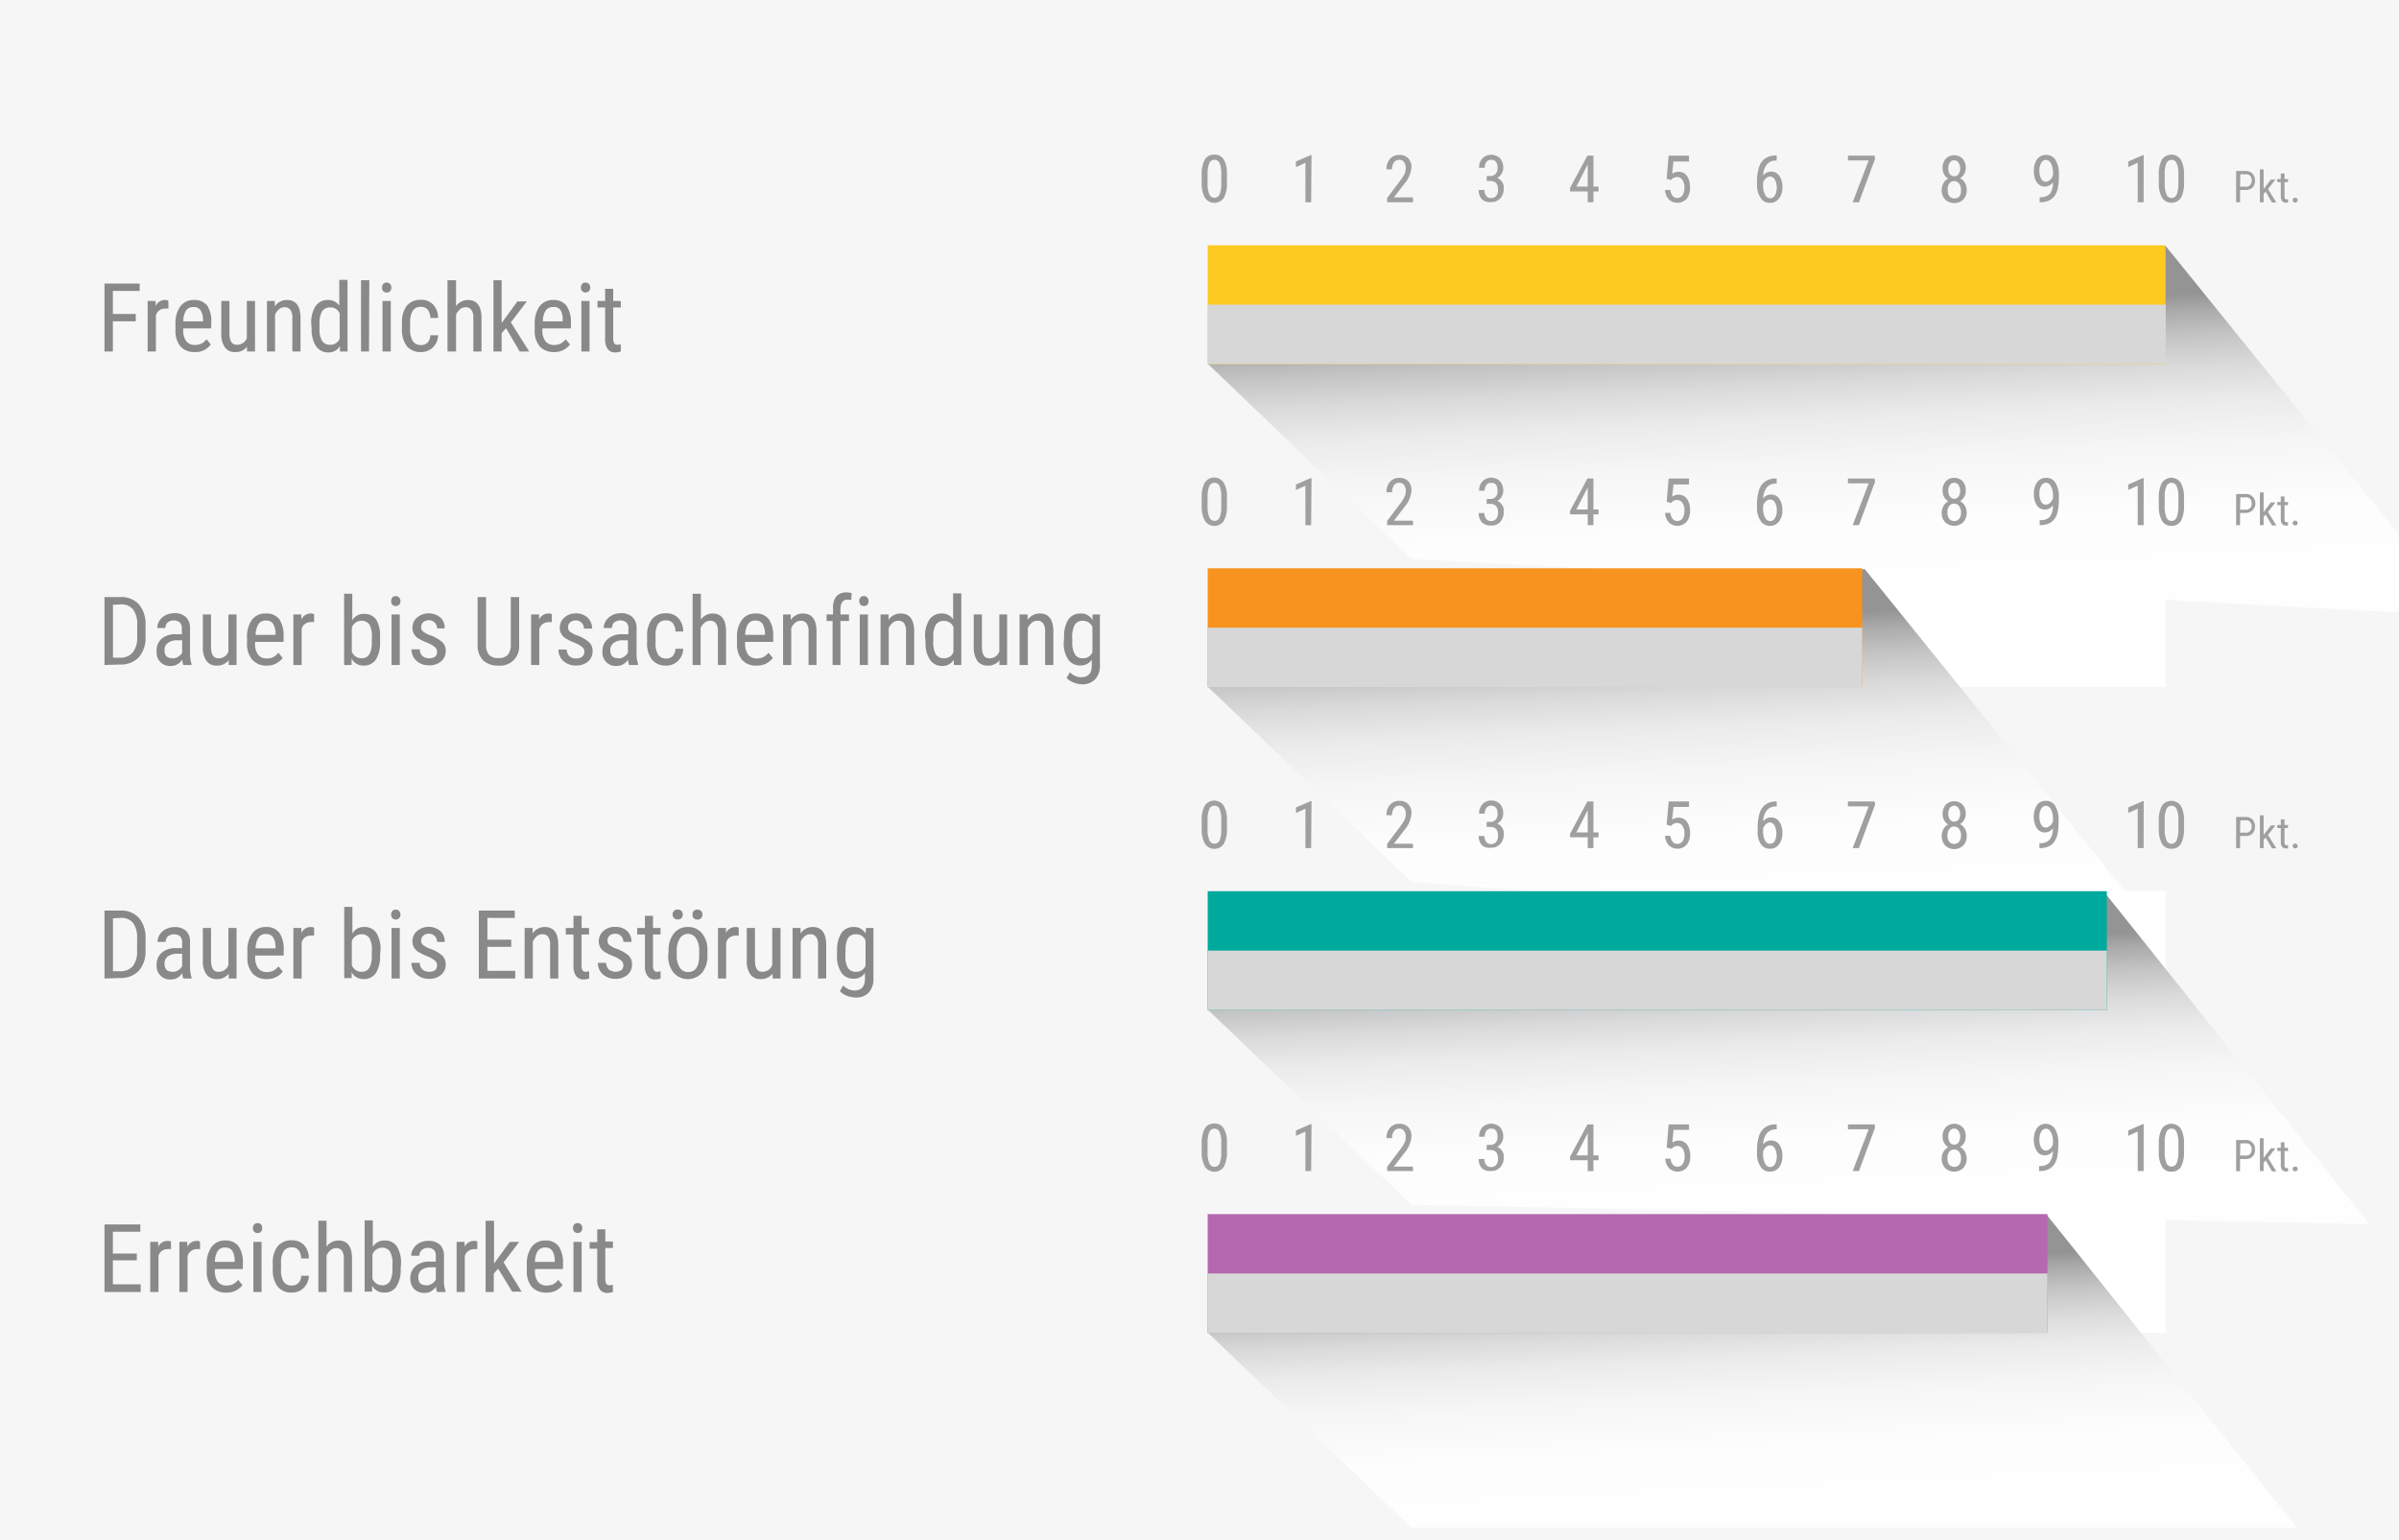 <svg xmlns="http://www.w3.org/2000/svg" xmlns:xlink="http://www.w3.org/1999/xlink" viewBox="0 0 252.5 162.15"><defs><linearGradient id="99529137-fdfd-488d-beac-0ae9430ac488" x1="-412.52" y1="618.71" x2="-365.97" y2="638.61" gradientTransform="matrix(0.28, 0.72, 0.72, 0.28, -157.35, 157.35)" gradientUnits="userSpaceOnUse"><stop offset="0" stop-color="#949494"/><stop offset="0.04" stop-color="#a9a9a9"/><stop offset="0.11" stop-color="#c4c4c4"/><stop offset="0.19" stop-color="#dadada"/><stop offset="0.28" stop-color="#ebebeb"/><stop offset="0.4" stop-color="#f6f6f6"/><stop offset="0.56" stop-color="#fdfdfd"/><stop offset="1" stop-color="#fff"/></linearGradient><linearGradient id="e96b438f-2b6c-481b-8b11-e90676d20690" x1="-349.02" y1="571.89" x2="-302.47" y2="591.79" xlink:href="#99529137-fdfd-488d-beac-0ae9430ac488"/><linearGradient id="333e36cd-de23-43f4-88dd-e07d3c81aa95" x1="-300.83" y1="571.09" x2="-259.06" y2="588.95" xlink:href="#99529137-fdfd-488d-beac-0ae9430ac488"/><linearGradient id="1afb9535-b25f-4fb3-bf7b-14f717473556" x1="-244.17" y1="545.22" x2="-204.96" y2="561.99" xlink:href="#99529137-fdfd-488d-beac-0ae9430ac488"/></defs><title>support-feedback-5</title><g style="isolation:isolate"><g id="beb59387-8624-4c57-a23e-332da0e458c2" data-name="Ebene 1"><rect width="252.5" height="162.15" style="fill:#f6f6f6"/><path d="M14.29,33.82H11.88V37H11V29.85h3.7v.77H11.88v2.43h2.41Z" style="fill:#888988"/><path d="M17.73,32.49a1.61,1.61,0,0,0-.39,0,.94.94,0,0,0-.93.73V37h-.87V31.68h.84l0,.53a1.08,1.08,0,0,1,1-.63.69.69,0,0,1,.34.07Z" style="fill:#888988"/><path d="M20.48,37.06A1.94,1.94,0,0,1,19,36.47a2.52,2.52,0,0,1-.53-1.73V34.1a3,3,0,0,1,.51-1.85,1.7,1.7,0,0,1,1.44-.67,1.67,1.67,0,0,1,1.39.59A3,3,0,0,1,22.23,34v.57H19.29v.12a1.93,1.93,0,0,0,.31,1.23,1.14,1.14,0,0,0,.93.39,1.6,1.6,0,0,0,.67-.14,1.75,1.75,0,0,0,.54-.46l.45.55A2,2,0,0,1,20.48,37.06Zm-.1-4.74a.91.91,0,0,0-.8.37,2.17,2.17,0,0,0-.29,1.14h2.08v-.11a2,2,0,0,0-.27-1.08A.85.85,0,0,0,20.38,32.32Z" style="fill:#888988"/><path d="M26,36.5a1.48,1.48,0,0,1-1.25.56,1.25,1.25,0,0,1-1.08-.5,2.42,2.42,0,0,1-.38-1.44V31.68h.86v3.37c0,.83.25,1.24.75,1.24a1.08,1.08,0,0,0,1.08-.7V31.68h.86V37H26Z" style="fill:#888988"/><path d="M28.92,31.68l0,.57a1.55,1.55,0,0,1,1.29-.67c.93,0,1.41.62,1.42,1.87V37h-.86V33.49a1.4,1.4,0,0,0-.21-.88.73.73,0,0,0-.62-.27.89.89,0,0,0-.58.22,1.48,1.48,0,0,0-.41.56V37H28.1V31.68Z" style="fill:#888988"/><path d="M32.76,34.08a3.11,3.11,0,0,1,.46-1.86,1.5,1.5,0,0,1,1.31-.64,1.35,1.35,0,0,1,1.18.61V29.46h.87V37h-.8l0-.57a1.35,1.35,0,0,1-1.22.67,1.52,1.52,0,0,1-1.28-.64,3.11,3.11,0,0,1-.48-1.8Zm.87.49a2.46,2.46,0,0,0,.26,1.3.94.94,0,0,0,.86.42,1,1,0,0,0,1-.65V33a1,1,0,0,0-1-.64,1,1,0,0,0-.86.42A2.53,2.53,0,0,0,33.63,34Z" style="fill:#888988"/><path d="M38.84,37H38v-7.5h.87Z" style="fill:#888988"/><path d="M41.19,30.27a.57.57,0,0,1-.12.37.44.44,0,0,1-.37.15.47.47,0,0,1-.37-.15.57.57,0,0,1-.12-.37.59.59,0,0,1,.12-.37.47.47,0,0,1,.37-.15.43.43,0,0,1,.37.16A.56.56,0,0,1,41.19,30.27ZM41.13,37h-.87V31.68h.87Z" style="fill:#888988"/><path d="M44.32,36.32a.92.92,0,0,0,.69-.27,1.14,1.14,0,0,0,.28-.76h.82a1.83,1.83,0,0,1-.54,1.27,1.74,1.74,0,0,1-1.25.5,1.87,1.87,0,0,1-1.5-.62,2.84,2.84,0,0,1-.51-1.84V34a2.82,2.82,0,0,1,.51-1.82,1.83,1.83,0,0,1,1.49-.62,1.69,1.69,0,0,1,1.29.51,2.07,2.07,0,0,1,.51,1.4h-.82a1.44,1.44,0,0,0-.28-.88.89.89,0,0,0-.7-.29,1,1,0,0,0-.85.38,2.17,2.17,0,0,0-.29,1.24v.68a2.25,2.25,0,0,0,.28,1.31A1,1,0,0,0,44.32,36.32Z" style="fill:#888988"/><path d="M48,32.22a1.52,1.52,0,0,1,1.26-.64c.93,0,1.4.62,1.42,1.87V37h-.86V33.49a1.4,1.4,0,0,0-.21-.88.74.74,0,0,0-.62-.27.89.89,0,0,0-.58.22,1.48,1.48,0,0,0-.41.56V37H47.1v-7.5H48Z" style="fill:#888988"/><path d="M53.26,34.54l-.46.53V37h-.86v-7.5h.86V34l1.65-2.27h1l-1.68,2.2L55.7,37h-1Z" style="fill:#888988"/><path d="M58.33,37.06a2,2,0,0,1-1.52-.59,2.52,2.52,0,0,1-.53-1.73V34.1a3,3,0,0,1,.51-1.85,1.72,1.72,0,0,1,1.44-.67,1.67,1.67,0,0,1,1.39.59A3.1,3.1,0,0,1,60.09,34v.57h-3v.12a1.87,1.87,0,0,0,.32,1.23,1.12,1.12,0,0,0,.92.39,1.6,1.6,0,0,0,.67-.14,1.75,1.75,0,0,0,.54-.46l.45.55A2,2,0,0,1,58.33,37.06Zm-.1-4.74a.91.91,0,0,0-.8.37,2.17,2.17,0,0,0-.29,1.14h2.08v-.11A2,2,0,0,0,59,32.64.85.85,0,0,0,58.23,32.32Z" style="fill:#888988"/><path d="M62.12,30.27a.57.57,0,0,1-.12.37.53.53,0,0,1-.74,0,.57.57,0,0,1-.12-.37.59.59,0,0,1,.12-.37.45.45,0,0,1,.37-.15.44.44,0,0,1,.37.16A.56.56,0,0,1,62.12,30.27ZM62.05,37h-.86V31.68h.86Z" style="fill:#888988"/><path d="M64.54,30.4v1.28h.8v.69h-.8v3.28a.9.9,0,0,0,.11.48.36.36,0,0,0,.35.16,1,1,0,0,0,.34-.06V37a2,2,0,0,1-.6.1.92.92,0,0,1-.78-.37,1.71,1.71,0,0,1-.27-1V32.37h-.8v-.69h.8V30.4Z" style="fill:#888988"/><path d="M11,70V62.85h1.69a2.46,2.46,0,0,1,1.94.78,3.2,3.2,0,0,1,.69,2.19V67a3.15,3.15,0,0,1-.7,2.18,2.62,2.62,0,0,1-2,.77Zm.89-6.34v5.57h.72A1.67,1.67,0,0,0,14,68.65a2.5,2.5,0,0,0,.44-1.6V65.79A2.57,2.57,0,0,0,14,64.14a1.59,1.59,0,0,0-1.31-.52Z" style="fill:#888988"/><path d="M19.29,70a2.37,2.37,0,0,1-.11-.58,1.36,1.36,0,0,1-1.17.68,1.4,1.4,0,0,1-1.52-1.54A1.6,1.6,0,0,1,17,67.24a2.21,2.21,0,0,1,1.5-.48h.64v-.57a.9.9,0,0,0-.21-.67,1.06,1.06,0,0,0-1.28,0,.79.79,0,0,0-.24.59h-.86a1.44,1.44,0,0,1,.23-.77,1.66,1.66,0,0,1,.65-.58,1.93,1.93,0,0,1,.9-.21,1.7,1.7,0,0,1,1.23.4A1.57,1.57,0,0,1,20,66.16v2.66a3.33,3.33,0,0,0,.16,1.06V70Zm-1.15-.69a1.14,1.14,0,0,0,.61-.18,1.08,1.08,0,0,0,.42-.43V67.4h-.49a1.57,1.57,0,0,0-1,.27.88.88,0,0,0-.36.75,1,1,0,0,0,.18.65A.81.81,0,0,0,18.14,69.27Z" style="fill:#888988"/><path d="M24.06,69.5a1.49,1.49,0,0,1-1.25.56,1.28,1.28,0,0,1-1.09-.5,2.43,2.43,0,0,1-.37-1.44V64.68h.86v3.37c0,.83.25,1.24.74,1.24a1.08,1.08,0,0,0,1.09-.7V64.68h.86V70h-.82Z" style="fill:#888988"/><path d="M28.09,70.06a1.92,1.92,0,0,1-1.51-.59A2.47,2.47,0,0,1,26,67.74V67.1a3,3,0,0,1,.51-1.85A1.72,1.72,0,0,1,28,64.58a1.67,1.67,0,0,1,1.39.59A3.1,3.1,0,0,1,29.85,67v.57h-3v.12a1.87,1.87,0,0,0,.32,1.23,1.12,1.12,0,0,0,.92.39,1.57,1.57,0,0,0,.67-.14,1.75,1.75,0,0,0,.54-.46l.45.55A2,2,0,0,1,28.09,70.06ZM28,65.32a.88.88,0,0,0-.79.37,2.08,2.08,0,0,0-.3,1.14H29v-.11a2,2,0,0,0-.27-1.08A.85.85,0,0,0,28,65.32Z" style="fill:#888988"/><path d="M33.06,65.49a1.61,1.61,0,0,0-.39,0,.93.93,0,0,0-.92.73V70h-.87V64.68h.84l0,.53a1.07,1.07,0,0,1,1-.63.71.71,0,0,1,.34.07Z" style="fill:#888988"/><path d="M40,67.57a3.27,3.27,0,0,1-.44,1.86,1.49,1.49,0,0,1-1.29.63,1.36,1.36,0,0,1-1.26-.73L37,70h-.78v-7.5h.86v2.8a1.34,1.34,0,0,1,1.22-.68,1.48,1.48,0,0,1,1.3.61A3.23,3.23,0,0,1,40,67.05Zm-.86-.49a2.5,2.5,0,0,0-.26-1.34,1,1,0,0,0-.85-.4,1.07,1.07,0,0,0-1,.73v2.51a1.06,1.06,0,0,0,1,.71.92.92,0,0,0,.84-.41,2.46,2.46,0,0,0,.26-1.27Z" style="fill:#888988"/><path d="M42.15,63.27a.52.52,0,0,1-.13.37.44.44,0,0,1-.37.15.43.43,0,0,1-.36-.15.57.57,0,0,1-.12-.37.59.59,0,0,1,.12-.37.43.43,0,0,1,.36-.15.42.42,0,0,1,.37.16A.57.57,0,0,1,42.15,63.27ZM42.08,70h-.87V64.68h.87Z" style="fill:#888988"/><path d="M46,68.61a.63.63,0,0,0-.21-.48,3,3,0,0,0-.81-.47,5.78,5.78,0,0,1-1-.49,1.57,1.57,0,0,1-.43-.47,1.32,1.32,0,0,1-.14-.62A1.39,1.39,0,0,1,43.9,65a1.93,1.93,0,0,1,2.45,0,1.52,1.52,0,0,1,.46,1.15H46a.85.85,0,0,0-.24-.61.81.81,0,0,0-.61-.25.85.85,0,0,0-.6.2.67.67,0,0,0-.22.53.57.57,0,0,0,.16.42,2.56,2.56,0,0,0,.76.42,3.82,3.82,0,0,1,1.31.74,1.26,1.26,0,0,1,.35.91,1.37,1.37,0,0,1-.48,1.1,1.82,1.82,0,0,1-1.27.42,1.87,1.87,0,0,1-1.33-.48,1.56,1.56,0,0,1-.52-1.2h.87a1,1,0,0,0,.27.69,1,1,0,0,0,.71.25,1,1,0,0,0,.66-.19A.66.66,0,0,0,46,68.61Z" style="fill:#888988"/><path d="M54.64,62.85V67.9a2,2,0,0,1-2.19,2.16,2.19,2.19,0,0,1-1.61-.56,2.22,2.22,0,0,1-.57-1.6V62.85h.89v5a1.64,1.64,0,0,0,.3,1.07,1.28,1.28,0,0,0,1,.35,1.27,1.27,0,0,0,1-.35,1.64,1.64,0,0,0,.3-1.07v-5Z" style="fill:#888988"/><path d="M58.08,65.49a1.61,1.61,0,0,0-.39,0,1,1,0,0,0-.93.73V70H55.9V64.68h.84v.53a1.08,1.08,0,0,1,1-.63.69.69,0,0,1,.34.07Z" style="fill:#888988"/><path d="M61.51,68.61a.63.63,0,0,0-.21-.48,3,3,0,0,0-.81-.47,5.58,5.58,0,0,1-1-.49,1.41,1.41,0,0,1-.42-.47,1.21,1.21,0,0,1-.15-.62A1.36,1.36,0,0,1,59.41,65a1.68,1.68,0,0,1,1.2-.43,1.72,1.72,0,0,1,1.24.45,1.53,1.53,0,0,1,.47,1.15h-.86a.85.85,0,0,0-.24-.61.79.79,0,0,0-.61-.25.87.87,0,0,0-.6.2.7.7,0,0,0-.22.53.61.61,0,0,0,.16.42,2.66,2.66,0,0,0,.77.42,3.75,3.75,0,0,1,1.3.74,1.22,1.22,0,0,1,.35.91,1.39,1.39,0,0,1-.47,1.1,1.85,1.85,0,0,1-1.27.42,1.88,1.88,0,0,1-1.34-.48,1.55,1.55,0,0,1-.51-1.2h.87a1,1,0,0,0,.27.69.93.93,0,0,0,.71.25,1,1,0,0,0,.65-.19A.67.67,0,0,0,61.51,68.61Z" style="fill:#888988"/><path d="M66.21,70a2,2,0,0,1-.11-.58,1.36,1.36,0,0,1-1.17.68,1.4,1.4,0,0,1-1.52-1.54A1.6,1.6,0,0,1,64,67.24a2.21,2.21,0,0,1,1.5-.48h.64v-.57a.9.9,0,0,0-.21-.67,1.06,1.06,0,0,0-1.28,0,.79.79,0,0,0-.24.59h-.87a1.37,1.37,0,0,1,.24-.77,1.66,1.66,0,0,1,.65-.58,1.93,1.93,0,0,1,.9-.21,1.7,1.7,0,0,1,1.23.4A1.57,1.57,0,0,1,67,66.16v2.66a3.07,3.07,0,0,0,.16,1.06V70Zm-1.15-.69a1.16,1.16,0,0,0,.61-.18,1.08,1.08,0,0,0,.42-.43V67.4H65.6a1.55,1.55,0,0,0-1,.27.88.88,0,0,0-.36.75,1,1,0,0,0,.18.65A.81.81,0,0,0,65.06,69.27Z" style="fill:#888988"/><path d="M70.12,69.32a.9.9,0,0,0,.69-.27,1.1,1.1,0,0,0,.28-.76h.82a1.83,1.83,0,0,1-.54,1.27,1.74,1.74,0,0,1-1.25.5,1.87,1.87,0,0,1-1.5-.62,2.84,2.84,0,0,1-.51-1.84V67a2.82,2.82,0,0,1,.51-1.82,1.84,1.84,0,0,1,1.5-.62,1.66,1.66,0,0,1,1.28.51,2.07,2.07,0,0,1,.51,1.4h-.82a1.44,1.44,0,0,0-.28-.88.88.88,0,0,0-.69-.29,1,1,0,0,0-.86.38A2.26,2.26,0,0,0,69,66.94v.68a2.25,2.25,0,0,0,.28,1.31A1,1,0,0,0,70.12,69.32Z" style="fill:#888988"/><path d="M73.77,65.22A1.52,1.52,0,0,1,75,64.58c.93,0,1.41.62,1.42,1.87V70h-.86V66.49a1.4,1.4,0,0,0-.21-.88.73.73,0,0,0-.62-.27.89.89,0,0,0-.58.22,1.48,1.48,0,0,0-.41.56V70H72.9v-7.5h.87Z" style="fill:#888988"/><path d="M79.62,70.06a1.92,1.92,0,0,1-1.51-.59,2.57,2.57,0,0,1-.54-1.73V67.1a2.93,2.93,0,0,1,.52-1.85,1.69,1.69,0,0,1,1.43-.67,1.65,1.65,0,0,1,1.39.59A3,3,0,0,1,81.38,67v.57H78.43v.12a1.93,1.93,0,0,0,.32,1.23,1.12,1.12,0,0,0,.92.39,1.57,1.57,0,0,0,.67-.14,1.67,1.67,0,0,0,.55-.46l.45.55A2,2,0,0,1,79.62,70.06Zm-.1-4.74a.89.89,0,0,0-.79.37,2.17,2.17,0,0,0-.29,1.14h2.08v-.11a2.1,2.1,0,0,0-.28-1.08A.83.83,0,0,0,79.52,65.32Z" style="fill:#888988"/><path d="M83.23,64.68l0,.57a1.55,1.55,0,0,1,1.29-.67c.93,0,1.41.62,1.42,1.87V70H85.1V66.49a1.4,1.4,0,0,0-.21-.88.73.73,0,0,0-.62-.27.91.91,0,0,0-.58.22,1.48,1.48,0,0,0-.41.56V70h-.86V64.68Z" style="fill:#888988"/><path d="M87.63,70V65.37H87v-.69h.68v-.61A1.92,1.92,0,0,1,88,62.81a1.39,1.39,0,0,1,1.11-.45,1.63,1.63,0,0,1,.53.08l-.05.73a1.6,1.6,0,0,0-.39-.05c-.49,0-.74.35-.74,1.06v.5h.9v.69h-.9V70Z" style="fill:#888988"/><path d="M91.42,63.27a.57.57,0,0,1-.12.37.45.45,0,0,1-.37.15.44.44,0,0,1-.37-.15.57.57,0,0,1-.12-.37.59.59,0,0,1,.12-.37.44.44,0,0,1,.37-.15.41.41,0,0,1,.36.16A.52.52,0,0,1,91.42,63.27ZM91.35,70h-.86V64.68h.86Z" style="fill:#888988"/><path d="M93.52,64.68l0,.57a1.52,1.52,0,0,1,1.28-.67c.94,0,1.41.62,1.42,1.87V70h-.86V66.49a1.48,1.48,0,0,0-.2-.88.75.75,0,0,0-.63-.27.89.89,0,0,0-.57.22,1.5,1.5,0,0,0-.42.56V70h-.86V64.68Z" style="fill:#888988"/><path d="M97.37,67.08a3.19,3.19,0,0,1,.45-1.86,1.51,1.51,0,0,1,1.31-.64,1.37,1.37,0,0,1,1.19.61V62.46h.86V70h-.79l0-.57a1.34,1.34,0,0,1-1.21.67,1.52,1.52,0,0,1-1.29-.64,3,3,0,0,1-.47-1.8Zm.86.49a2.56,2.56,0,0,0,.26,1.3,1,1,0,0,0,.86.42,1,1,0,0,0,1-.65V66a1.06,1.06,0,0,0-1-.64.93.93,0,0,0-.86.42A2.42,2.42,0,0,0,98.23,67Z" style="fill:#888988"/><path d="M105.2,69.5a1.48,1.48,0,0,1-1.25.56,1.28,1.28,0,0,1-1.09-.5,2.5,2.5,0,0,1-.37-1.44V64.68h.86v3.37c0,.83.25,1.24.74,1.24a1.08,1.08,0,0,0,1.09-.7V64.68H106V70h-.82Z" style="fill:#888988"/><path d="M108.16,64.68l0,.57a1.55,1.55,0,0,1,1.29-.67c.93,0,1.4.62,1.42,1.87V70H110V66.49a1.4,1.4,0,0,0-.21-.88.74.74,0,0,0-.62-.27.89.89,0,0,0-.58.22,1.48,1.48,0,0,0-.41.56V70h-.87V64.68Z" style="fill:#888988"/><path d="M112,67.08a3.23,3.23,0,0,1,.45-1.87,1.51,1.51,0,0,1,1.31-.63,1.35,1.35,0,0,1,1.23.69l0-.59h.78V70a2.06,2.06,0,0,1-.5,1.5,1.84,1.84,0,0,1-1.4.53,2.64,2.64,0,0,1-.88-.19,1.93,1.93,0,0,1-.73-.48l.35-.6a1.65,1.65,0,0,0,1.19.53q1.08,0,1.11-1.17v-.69a1.37,1.37,0,0,1-1.19.62,1.5,1.5,0,0,1-1.28-.62,3,3,0,0,1-.48-1.78Zm.86.49a2.45,2.45,0,0,0,.27,1.3.91.91,0,0,0,.85.42,1,1,0,0,0,1-.66V66a1.05,1.05,0,0,0-1-.65.94.94,0,0,0-.86.42,2.62,2.62,0,0,0-.27,1.28Z" style="fill:#888988"/><path d="M11,103V95.85h1.69a2.46,2.46,0,0,1,1.94.78,3.2,3.2,0,0,1,.69,2.19V100a3.15,3.15,0,0,1-.7,2.18,2.62,2.62,0,0,1-2,.77Zm.89-6.34v5.57h.72a1.67,1.67,0,0,0,1.38-.54,2.5,2.5,0,0,0,.44-1.6V98.79A2.57,2.57,0,0,0,14,97.14a1.59,1.59,0,0,0-1.31-.52Z" style="fill:#888988"/><path d="M19.29,103a2.37,2.37,0,0,1-.11-.58,1.36,1.36,0,0,1-1.17.68,1.4,1.4,0,0,1-1.52-1.54,1.6,1.6,0,0,1,.54-1.28,2.21,2.21,0,0,1,1.5-.48h.64v-.57a.9.9,0,0,0-.21-.67,1.06,1.06,0,0,0-1.28,0,.79.79,0,0,0-.24.59h-.86a1.44,1.44,0,0,1,.23-.77,1.66,1.66,0,0,1,.65-.58,1.93,1.93,0,0,1,.9-.21,1.7,1.7,0,0,1,1.23.4A1.57,1.57,0,0,1,20,99.16v2.66a3.33,3.33,0,0,0,.16,1.06V103Zm-1.15-.69a1.14,1.14,0,0,0,.61-.18,1.08,1.08,0,0,0,.42-.43V100.4h-.49a1.57,1.57,0,0,0-1,.27.88.88,0,0,0-.36.75,1,1,0,0,0,.18.65A.81.81,0,0,0,18.14,102.27Z" style="fill:#888988"/><path d="M24.06,102.5a1.49,1.49,0,0,1-1.25.56,1.28,1.28,0,0,1-1.09-.5,2.43,2.43,0,0,1-.37-1.44V97.68h.86v3.37c0,.83.25,1.24.74,1.24a1.08,1.08,0,0,0,1.09-.7V97.68h.86V103h-.82Z" style="fill:#888988"/><path d="M28.09,103.06a1.92,1.92,0,0,1-1.51-.59,2.47,2.47,0,0,1-.54-1.73v-.64a3,3,0,0,1,.51-1.85A1.72,1.72,0,0,1,28,97.58a1.67,1.67,0,0,1,1.39.59,3.1,3.1,0,0,1,.47,1.84v.57h-3v.12a1.87,1.87,0,0,0,.32,1.23,1.12,1.12,0,0,0,.92.39,1.57,1.57,0,0,0,.67-.14,1.75,1.75,0,0,0,.54-.46l.45.55A2,2,0,0,1,28.09,103.06ZM28,98.32a.88.88,0,0,0-.79.37,2.08,2.08,0,0,0-.3,1.14H29v-.11a2,2,0,0,0-.27-1.08A.85.85,0,0,0,28,98.32Z" style="fill:#888988"/><path d="M33.06,98.49a1.61,1.61,0,0,0-.39,0,.93.93,0,0,0-.92.73V103h-.87V97.68h.84l0,.53a1.07,1.07,0,0,1,1-.63.71.71,0,0,1,.34.07Z" style="fill:#888988"/><path d="M40,100.57a3.27,3.27,0,0,1-.44,1.86,1.49,1.49,0,0,1-1.29.63,1.36,1.36,0,0,1-1.26-.73l0,.63h-.78v-7.5h.86v2.8a1.34,1.34,0,0,1,1.22-.68,1.48,1.48,0,0,1,1.3.61,3.23,3.23,0,0,1,.44,1.86Zm-.86-.49a2.5,2.5,0,0,0-.26-1.34,1,1,0,0,0-.85-.4,1.07,1.07,0,0,0-1,.73v2.51a1.06,1.06,0,0,0,1,.71.92.92,0,0,0,.84-.41,2.46,2.46,0,0,0,.26-1.27Z" style="fill:#888988"/><path d="M42.15,96.27a.52.52,0,0,1-.13.37.44.44,0,0,1-.37.15.43.43,0,0,1-.36-.15.57.57,0,0,1-.12-.37.59.59,0,0,1,.12-.37.43.43,0,0,1,.36-.15.42.42,0,0,1,.37.16A.57.57,0,0,1,42.15,96.27ZM42.08,103h-.87V97.68h.87Z" style="fill:#888988"/><path d="M46,101.61a.63.63,0,0,0-.21-.48,3,3,0,0,0-.81-.47,5.78,5.78,0,0,1-1-.49,1.57,1.57,0,0,1-.43-.47,1.32,1.32,0,0,1-.14-.62A1.39,1.39,0,0,1,43.9,98a1.93,1.93,0,0,1,2.45,0,1.52,1.52,0,0,1,.46,1.15H46a.85.85,0,0,0-.24-.61.81.81,0,0,0-.61-.25.85.85,0,0,0-.6.2.67.67,0,0,0-.22.53.57.57,0,0,0,.16.42,2.56,2.56,0,0,0,.76.42,3.82,3.82,0,0,1,1.31.74,1.26,1.26,0,0,1,.35.91,1.37,1.37,0,0,1-.48,1.1,1.82,1.82,0,0,1-1.27.42,1.87,1.87,0,0,1-1.33-.48,1.56,1.56,0,0,1-.52-1.2h.87a1,1,0,0,0,.27.69,1,1,0,0,0,.71.25,1,1,0,0,0,.66-.19A.66.66,0,0,0,46,101.61Z" style="fill:#888988"/><path d="M53.81,99.67H51.3v2.52h2.93V103H50.4V95.85h3.78v.77H51.3v2.29h2.51Z" style="fill:#888988"/><path d="M56.06,97.68l0,.57a1.52,1.52,0,0,1,1.28-.67c.94,0,1.41.62,1.42,1.87V103h-.86V99.49a1.48,1.48,0,0,0-.2-.88.75.75,0,0,0-.63-.27.91.91,0,0,0-.58.22,1.6,1.6,0,0,0-.41.56V103h-.86V97.68Z" style="fill:#888988"/><path d="M61.22,96.4v1.28H62v.69h-.79v3.28a.9.9,0,0,0,.1.48.38.38,0,0,0,.35.16,1.07,1.07,0,0,0,.35-.06V103a2.09,2.09,0,0,1-.6.1.92.92,0,0,1-.78-.37,1.71,1.71,0,0,1-.27-1V98.37h-.81v-.69h.81V96.4Z" style="fill:#888988"/><path d="M65.61,101.61a.63.63,0,0,0-.21-.48,3,3,0,0,0-.81-.47,5.58,5.58,0,0,1-1-.49,1.41,1.41,0,0,1-.42-.47,1.21,1.21,0,0,1-.14-.62A1.35,1.35,0,0,1,63.51,98a1.68,1.68,0,0,1,1.2-.43A1.72,1.72,0,0,1,66,98a1.53,1.53,0,0,1,.47,1.15h-.86a.85.85,0,0,0-.24-.61.79.79,0,0,0-.61-.25.89.89,0,0,0-.6.2.7.7,0,0,0-.22.53.61.61,0,0,0,.16.42,2.66,2.66,0,0,0,.77.42,3.93,3.93,0,0,1,1.31.74,1.25,1.25,0,0,1,.34.91,1.39,1.39,0,0,1-.47,1.1,1.85,1.85,0,0,1-1.27.42,1.88,1.88,0,0,1-1.34-.48,1.55,1.55,0,0,1-.51-1.2h.87a1,1,0,0,0,.27.69,1.17,1.17,0,0,0,1.36.06A.67.67,0,0,0,65.61,101.61Z" style="fill:#888988"/><path d="M68.73,96.4v1.28h.79v.69h-.79v3.28a.9.9,0,0,0,.1.48.38.38,0,0,0,.35.16,1.07,1.07,0,0,0,.35-.06V103a2.09,2.09,0,0,1-.6.1.92.92,0,0,1-.78-.37,1.71,1.71,0,0,1-.27-1V98.37h-.81v-.69h.81V96.4Z" style="fill:#888988"/><path d="M70.37,100.07a2.77,2.77,0,0,1,.56-1.82,1.81,1.81,0,0,1,1.48-.67,1.85,1.85,0,0,1,1.47.65,2.73,2.73,0,0,1,.58,1.78v.56a2.77,2.77,0,0,1-.56,1.82,2,2,0,0,1-3,0,2.69,2.69,0,0,1-.57-1.76Zm.42-3.81a.55.55,0,0,1,.14-.37.51.51,0,0,1,.4-.15.52.52,0,0,1,.4.15.54.54,0,0,1,.13.37.48.48,0,0,1-.53.52.51.51,0,0,1-.4-.15A.53.53,0,0,1,70.79,96.26Zm.44,4.31a2.24,2.24,0,0,0,.32,1.28,1,1,0,0,0,.87.47q1.14,0,1.17-1.65v-.6a2.29,2.29,0,0,0-.32-1.28,1,1,0,0,0-1.72,0,2.29,2.29,0,0,0-.32,1.28Zm1.66-4.3A.55.55,0,0,1,73,95.9a.51.51,0,0,1,.4-.15.52.52,0,0,1,.4.15.54.54,0,0,1,.13.37.48.48,0,0,1-.53.52.51.51,0,0,1-.4-.15A.53.53,0,0,1,72.89,96.27Z" style="fill:#888988"/><path d="M77.75,98.49a1.61,1.61,0,0,0-.39,0,1,1,0,0,0-.93.73V103h-.86V97.68h.84v.53a1.09,1.09,0,0,1,1-.63.71.71,0,0,1,.34.07Z" style="fill:#888988"/><path d="M81.31,102.5a1.51,1.51,0,0,1-1.26.56,1.25,1.25,0,0,1-1.08-.5,2.36,2.36,0,0,1-.37-1.44V97.68h.86v3.37c0,.83.24,1.24.74,1.24a1.08,1.08,0,0,0,1.08-.7V97.68h.87V103h-.82Z" style="fill:#888988"/><path d="M84.26,97.68l0,.57a1.52,1.52,0,0,1,1.28-.67c.93,0,1.41.62,1.42,1.87V103h-.86V99.49a1.4,1.4,0,0,0-.21-.88.72.72,0,0,0-.62-.27.91.91,0,0,0-.58.22,1.48,1.48,0,0,0-.41.56V103h-.86V97.68Z" style="fill:#888988"/><path d="M88.11,100.08a3.23,3.23,0,0,1,.45-1.87,1.52,1.52,0,0,1,1.32-.63,1.35,1.35,0,0,1,1.22.69l.05-.59h.78V103a2.07,2.07,0,0,1-.51,1.5A1.84,1.84,0,0,1,90,105a2.54,2.54,0,0,1-.87-.19,1.78,1.78,0,0,1-.73-.48l.35-.6a1.63,1.63,0,0,0,1.18.53q1.08,0,1.11-1.17v-.69a1.35,1.35,0,0,1-1.19.62,1.51,1.51,0,0,1-1.28-.62,3.12,3.12,0,0,1-.48-1.78Zm.87.49a2.46,2.46,0,0,0,.26,1.3.93.93,0,0,0,.86.42,1,1,0,0,0,1-.66V99a1,1,0,0,0-1-.65.93.93,0,0,0-.86.42A2.42,2.42,0,0,0,89,100Z" style="fill:#888988"/><path d="M14.4,132.67H11.88v2.52h2.93V136H11v-7.11h3.77v.77H11.88v2.29H14.4Z" style="fill:#888988"/><path d="M18,131.49a1.7,1.7,0,0,0-.4,0,.93.93,0,0,0-.92.73V136h-.87v-5.28h.84l0,.53a1.08,1.08,0,0,1,1-.63.69.69,0,0,1,.34.07Z" style="fill:#888988"/><path d="M21.06,131.49a1.61,1.61,0,0,0-.39,0,1,1,0,0,0-.93.73V136h-.86v-5.28h.83l0,.53a1.08,1.08,0,0,1,1-.63.69.69,0,0,1,.34.07Z" style="fill:#888988"/><path d="M23.81,136.06a1.94,1.94,0,0,1-1.52-.59,2.52,2.52,0,0,1-.53-1.73v-.64a3,3,0,0,1,.51-1.85,1.7,1.7,0,0,1,1.44-.67,1.67,1.67,0,0,1,1.39.59,3,3,0,0,1,.46,1.84v.57H22.62v.12a1.93,1.93,0,0,0,.31,1.23,1.15,1.15,0,0,0,.93.39,1.6,1.6,0,0,0,.67-.14,1.75,1.75,0,0,0,.54-.46l.45.55A2,2,0,0,1,23.81,136.06Zm-.1-4.74a.91.91,0,0,0-.8.37,2.17,2.17,0,0,0-.29,1.14H24.7v-.11a2,2,0,0,0-.27-1.08A.85.85,0,0,0,23.71,131.32Z" style="fill:#888988"/><path d="M27.6,129.27a.57.57,0,0,1-.12.37.45.45,0,0,1-.37.15.44.44,0,0,1-.37-.15.57.57,0,0,1-.12-.37.59.59,0,0,1,.12-.37.52.52,0,0,1,.74,0A.56.56,0,0,1,27.6,129.27ZM27.53,136h-.86v-5.28h.86Z" style="fill:#888988"/><path d="M30.73,135.32a.9.9,0,0,0,.68-.27,1.1,1.1,0,0,0,.29-.76h.81a1.83,1.83,0,0,1-.54,1.27,1.71,1.71,0,0,1-1.24.5,1.84,1.84,0,0,1-1.5-.62,2.84,2.84,0,0,1-.52-1.84V133a2.76,2.76,0,0,1,.52-1.82,1.83,1.83,0,0,1,1.49-.62,1.69,1.69,0,0,1,1.29.51,2.07,2.07,0,0,1,.5,1.4H31.7a1.51,1.51,0,0,0-.28-.88.89.89,0,0,0-.7-.29,1,1,0,0,0-.85.38,2.09,2.09,0,0,0-.29,1.24v.68a2.35,2.35,0,0,0,.27,1.31A1,1,0,0,0,30.73,135.32Z" style="fill:#888988"/><path d="M34.37,131.22a1.52,1.52,0,0,1,1.26-.64c.94,0,1.41.62,1.42,1.87V136h-.86v-3.47a1.48,1.48,0,0,0-.2-.88.75.75,0,0,0-.63-.27.89.89,0,0,0-.57.22,1.5,1.5,0,0,0-.42.56V136h-.86v-7.5h.86Z" style="fill:#888988"/><path d="M42.17,133.57a3.19,3.19,0,0,1-.45,1.86,1.47,1.47,0,0,1-1.29.63,1.36,1.36,0,0,1-1.26-.73l0,.63h-.79v-7.5h.86v2.8a1.35,1.35,0,0,1,1.22-.68,1.5,1.5,0,0,1,1.31.61,3.31,3.31,0,0,1,.44,1.86Zm-.86-.49a2.49,2.49,0,0,0-.27-1.34.93.93,0,0,0-.84-.4,1.07,1.07,0,0,0-1,.73v2.51a1.07,1.07,0,0,0,1,.71.92.92,0,0,0,.84-.41,2.57,2.57,0,0,0,.26-1.27Z" style="fill:#888988"/><path d="M46,136a2,2,0,0,1-.11-.58,1.39,1.39,0,0,1-1.17.68,1.54,1.54,0,0,1-1.13-.41,1.56,1.56,0,0,1-.4-1.13,1.58,1.58,0,0,1,.55-1.28,2.18,2.18,0,0,1,1.5-.48h.63v-.57a.9.9,0,0,0-.21-.67.91.91,0,0,0-.64-.2.89.89,0,0,0-.63.23.76.76,0,0,0-.25.59h-.86a1.37,1.37,0,0,1,.24-.77,1.63,1.63,0,0,1,.64-.58,1.94,1.94,0,0,1,.91-.21,1.7,1.7,0,0,1,1.23.4,1.6,1.6,0,0,1,.43,1.18v2.66a3.06,3.06,0,0,0,.17,1.06V136Zm-1.15-.69a1.11,1.11,0,0,0,.6-.18,1.08,1.08,0,0,0,.42-.43V133.4h-.49a1.57,1.57,0,0,0-1,.27.9.9,0,0,0-.35.75,1,1,0,0,0,.18.65A.8.8,0,0,0,44.84,135.27Z" style="fill:#888988"/><path d="M50.24,131.49a1.61,1.61,0,0,0-.39,0,1,1,0,0,0-.93.73V136h-.86v-5.28h.84v.53a1.09,1.09,0,0,1,1-.63.71.71,0,0,1,.34.07Z" style="fill:#888988"/><path d="M52.43,133.54l-.46.53V136h-.86v-7.5H52V133l1.65-2.27h1L53,132.88l1.9,3.08h-1Z" style="fill:#888988"/><path d="M57.5,136.06a2,2,0,0,1-1.52-.59,2.52,2.52,0,0,1-.53-1.73v-.64a3,3,0,0,1,.51-1.85,1.72,1.72,0,0,1,1.44-.67,1.67,1.67,0,0,1,1.39.59,3.1,3.1,0,0,1,.47,1.84v.57H56.31v.12a1.87,1.87,0,0,0,.32,1.23,1.12,1.12,0,0,0,.92.39,1.6,1.6,0,0,0,.67-.14,1.75,1.75,0,0,0,.54-.46l.45.55A2,2,0,0,1,57.5,136.06Zm-.1-4.74a.91.91,0,0,0-.8.37,2.17,2.17,0,0,0-.29,1.14h2.08v-.11a2,2,0,0,0-.27-1.08A.85.85,0,0,0,57.4,131.32Z" style="fill:#888988"/><path d="M61.29,129.27a.57.57,0,0,1-.12.37.53.53,0,0,1-.74,0,.57.57,0,0,1-.12-.37.59.59,0,0,1,.12-.37.45.45,0,0,1,.37-.15.44.44,0,0,1,.37.16A.56.56,0,0,1,61.29,129.27ZM61.22,136h-.86v-5.28h.86Z" style="fill:#888988"/><path d="M63.71,129.4v1.28h.8v.69h-.8v3.28a.9.9,0,0,0,.11.48.36.36,0,0,0,.35.16,1,1,0,0,0,.34-.06V136a2,2,0,0,1-.6.1.92.92,0,0,1-.78-.37,1.71,1.71,0,0,1-.27-1v-3.29h-.8v-.69h.8V129.4Z" style="fill:#888988"/><rect x="127.12" y="25.82" width="100.81" height="12.5" style="fill:#fff"/><polygon points="259.44 64.86 227.94 25.89 127.12 38.29 148.58 58.84 259.44 64.86" style="mix-blend-mode:multiply;fill:url(#99529137-fdfd-488d-beac-0ae9430ac488)"/><path d="M129.14,19.19a3.13,3.13,0,0,1-.32,1.62,1.19,1.19,0,0,1-2,0,3,3,0,0,1-.34-1.55v-.85a3.2,3.2,0,0,1,.32-1.6,1.07,1.07,0,0,1,1-.53,1.09,1.09,0,0,1,1,.5,2.9,2.9,0,0,1,.34,1.52Zm-.6-.85a2.8,2.8,0,0,0-.17-1.15.57.57,0,0,0-.55-.37.58.58,0,0,0-.54.36,2.93,2.93,0,0,0-.18,1.1v1a2.86,2.86,0,0,0,.18,1.16.58.58,0,0,0,1.09,0,2.91,2.91,0,0,0,.17-1.13Z" style="fill:#9f9f9f"/><path d="M138,21.29h-.6V17.13l-1,.46V17l1.54-.67h.1Z" style="fill:#9f9f9f"/><path d="M148.73,21.29H146v-.45l1.4-1.86a3.94,3.94,0,0,0,.44-.7,1.43,1.43,0,0,0,.12-.58,1.08,1.08,0,0,0-.18-.64.57.57,0,0,0-.48-.24.68.68,0,0,0-.57.26,1.14,1.14,0,0,0-.21.74h-.59a1.57,1.57,0,0,1,.37-1.09,1.26,1.26,0,0,1,1-.42,1.23,1.23,0,0,1,.93.36,1.36,1.36,0,0,1,.33.95,3.07,3.07,0,0,1-.75,1.73l-1.1,1.43h2Z" style="fill:#9f9f9f"/><path d="M156.48,18.53h.38a.71.71,0,0,0,.56-.23.86.86,0,0,0,.2-.62c0-.57-.22-.86-.66-.86a.62.62,0,0,0-.51.23,1,1,0,0,0-.18.61h-.59a1.37,1.37,0,0,1,.36-1,1.33,1.33,0,0,1,1.84,0,1.49,1.49,0,0,1,.34,1,1.18,1.18,0,0,1-.18.63,1.14,1.14,0,0,1-.46.44,1.09,1.09,0,0,1,.69,1.15,1.48,1.48,0,0,1-.36,1,1.26,1.26,0,0,1-1,.39A1.24,1.24,0,0,1,156,21a1.34,1.34,0,0,1-.36-1h.6a.92.92,0,0,0,.19.62.59.59,0,0,0,.51.23.67.67,0,0,0,.53-.22,1,1,0,0,0,.2-.69c0-.6-.28-.89-.85-.89h-.35Z" style="fill:#9f9f9f"/><path d="M167.71,19.64h.54v.51h-.54v1.14h-.6V20.15h-1.86v-.37l1.83-3.4h.63Zm-1.79,0h1.19V17.3Z" style="fill:#9f9f9f"/><path d="M175.42,18.82l.21-2.44h2.14V17h-1.63L176,18.29a1.13,1.13,0,0,1,.66-.21,1.07,1.07,0,0,1,.9.44,2.05,2.05,0,0,1,.32,1.2,1.83,1.83,0,0,1-.35,1.2,1.32,1.32,0,0,1-1.88.07,1.6,1.6,0,0,1-.4-1h.56a1.18,1.18,0,0,0,.25.64.62.62,0,0,0,.49.21.64.64,0,0,0,.55-.3,1.47,1.47,0,0,0,.19-.81,1.36,1.36,0,0,0-.21-.79.66.66,0,0,0-.57-.3.7.7,0,0,0-.47.15l-.16.16Z" style="fill:#9f9f9f"/><path d="M187,16.37v.53h-.1a1.22,1.22,0,0,0-.93.4,1.93,1.93,0,0,0-.39,1.18,1,1,0,0,1,.84-.41,1,1,0,0,1,.86.44,2,2,0,0,1,.32,1.17,1.87,1.87,0,0,1-.36,1.22,1.13,1.13,0,0,1-.94.45,1.09,1.09,0,0,1-1-.53,2.37,2.37,0,0,1-.37-1.4v-.24a5,5,0,0,1,.22-1.61,1.82,1.82,0,0,1,.65-.9,1.92,1.92,0,0,1,1.06-.3Zm-.69,2.22a.64.64,0,0,0-.44.18,1,1,0,0,0-.3.47v.25a2,2,0,0,0,.21,1,.61.61,0,0,0,.52.38.6.6,0,0,0,.52-.31,1.84,1.84,0,0,0,0-1.63A.57.57,0,0,0,186.3,18.59Z" style="fill:#9f9f9f"/><path d="M197.35,16.73l-1.69,4.56H195l1.68-4.4h-2.18v-.51h2.81Z" style="fill:#9f9f9f"/><path d="M206.9,17.66a1.28,1.28,0,0,1-.16.65,1.27,1.27,0,0,1-.44.45,1.18,1.18,0,0,1,.51.48A1.43,1.43,0,0,1,207,20a1.4,1.4,0,0,1-.36,1,1.39,1.39,0,0,1-1.91,0,1.4,1.4,0,0,1-.36-1,1.34,1.34,0,0,1,.19-.72,1.1,1.1,0,0,1,.5-.48,1.19,1.19,0,0,1-.44-.45,1.39,1.39,0,0,1-.16-.65,1.43,1.43,0,0,1,.34-1,1.27,1.27,0,0,1,1.77,0A1.41,1.41,0,0,1,206.9,17.66ZM206.4,20a1.1,1.1,0,0,0-.2-.68.63.63,0,0,0-.52-.25.6.6,0,0,0-.52.25A1.1,1.1,0,0,0,205,20a1.08,1.08,0,0,0,.18.66.68.68,0,0,0,.54.23.64.64,0,0,0,.52-.23A1,1,0,0,0,206.4,20Zm-.09-2.28a1,1,0,0,0-.18-.61.51.51,0,0,0-.44-.24.54.54,0,0,0-.46.23,1.06,1.06,0,0,0-.17.62,1,1,0,0,0,.17.61.55.55,0,0,0,.46.22.51.51,0,0,0,.45-.23A1,1,0,0,0,206.31,17.67Z" style="fill:#9f9f9f"/><path d="M216.07,19.19a1.05,1.05,0,0,1-.83.45,1,1,0,0,1-.86-.45,2,2,0,0,1-.31-1.18,2,2,0,0,1,.34-1.24,1.11,1.11,0,0,1,.94-.46,1.09,1.09,0,0,1,1,.54,2.65,2.65,0,0,1,.35,1.49v.18a5.88,5.88,0,0,1-.12,1.32,2.14,2.14,0,0,1-.36.82,1.57,1.57,0,0,1-.61.47,2.32,2.32,0,0,1-.93.16v-.53h.1a1.26,1.26,0,0,0,1-.39A1.9,1.9,0,0,0,216.07,19.19Zm-.73-.06a.65.65,0,0,0,.42-.18,1.19,1.19,0,0,0,.32-.48v-.26a2.09,2.09,0,0,0-.21-1,.63.63,0,0,0-.52-.38.57.57,0,0,0-.51.32,1.53,1.53,0,0,0-.19.82,1.74,1.74,0,0,0,.18.84A.58.58,0,0,0,215.34,19.13Z" style="fill:#9f9f9f"/><path d="M225.62,21.29H225V17.13l-1,.46V17l1.53-.67h.1Z" style="fill:#9f9f9f"/><path d="M229.87,19.19a3.25,3.25,0,0,1-.31,1.62,1.2,1.2,0,0,1-2,0,3,3,0,0,1-.34-1.55v-.85a3.2,3.2,0,0,1,.32-1.6,1.21,1.21,0,0,1,2,0,3,3,0,0,1,.33,1.52Zm-.59-.85a2.78,2.78,0,0,0-.18-1.15.58.58,0,0,0-1.08,0,2.58,2.58,0,0,0-.18,1.1v1a2.86,2.86,0,0,0,.18,1.16.57.57,0,0,0,.54.39.58.58,0,0,0,.54-.36,3.07,3.07,0,0,0,.18-1.13Z" style="fill:#9f9f9f"/><path d="M235.77,20v1.29h-.41V18h1a.91.91,0,0,1,.72.28,1,1,0,0,1,.26.72,1,1,0,0,1-.25.73.93.93,0,0,1-.7.26Zm0-.35h.63a.51.51,0,0,0,.42-.16A.68.68,0,0,0,237,19a.73.73,0,0,0-.15-.48.5.5,0,0,0-.41-.17h-.64Z" style="fill:#9f9f9f"/><path d="M238.47,20.17l-.22.25v.87h-.39V17.83h.39V19.9l.76-1h.48l-.78,1,.88,1.42h-.46Z" style="fill:#9f9f9f"/><path d="M240.45,18.26v.59h.37v.32h-.37v1.51a.42.42,0,0,0,.05.22.17.17,0,0,0,.16.08l.16,0v.34a.84.84,0,0,1-.27,0,.42.42,0,0,1-.36-.17.81.81,0,0,1-.13-.48V19.17h-.37v-.32h.37v-.59Z" style="fill:#9f9f9f"/><path d="M241.31,21.07a.29.29,0,0,1,.07-.18.24.24,0,0,1,.19-.07.26.26,0,0,1,.2.07.28.28,0,0,1,.06.18.25.25,0,0,1-.06.17.26.26,0,0,1-.2.07.24.24,0,0,1-.19-.07A.26.26,0,0,1,241.31,21.07Z" style="fill:#9f9f9f"/><rect x="127.11" y="25.82" width="100.82" height="12.5" style="fill:#fcca21"/><rect x="127.13" y="32.07" width="100.81" height="6.25" style="fill:#d8d7d7;mix-blend-mode:multiply"/><rect x="127.12" y="59.82" width="100.81" height="12.5" style="fill:#fff"/><polygon points="227.75 98.86 196.25 59.88 127.12 72.29 148.58 92.83 227.75 98.86" style="mix-blend-mode:multiply;fill:url(#e96b438f-2b6c-481b-8b11-e90676d20690)"/><path d="M129.14,53.19a3.17,3.17,0,0,1-.32,1.62,1.18,1.18,0,0,1-2,0,3,3,0,0,1-.34-1.55v-.84a3.24,3.24,0,0,1,.32-1.61,1.19,1.19,0,0,1,2,0,2.87,2.87,0,0,1,.34,1.52Zm-.6-.86a2.72,2.72,0,0,0-.17-1.14.57.57,0,0,0-.55-.37.58.58,0,0,0-.54.36,2.87,2.87,0,0,0-.18,1.09v1a2.92,2.92,0,0,0,.18,1.17.58.58,0,0,0,.55.39.57.57,0,0,0,.54-.37,2.85,2.85,0,0,0,.17-1.12Z" style="fill:#9f9f9f"/><path d="M138,55.28h-.6V51.12l-1,.46V51l1.54-.67h.1Z" style="fill:#9f9f9f"/><path d="M148.73,55.28H146v-.45l1.4-1.85a4,4,0,0,0,.44-.71,1.4,1.4,0,0,0,.12-.58,1,1,0,0,0-.18-.63.57.57,0,0,0-.48-.24.67.67,0,0,0-.57.25,1.18,1.18,0,0,0-.21.75h-.59a1.59,1.59,0,0,1,.37-1.1,1.26,1.26,0,0,1,1-.42,1.23,1.23,0,0,1,.93.36,1.37,1.37,0,0,1,.33,1,3,3,0,0,1-.75,1.72l-1.1,1.43h2Z" style="fill:#9f9f9f"/><path d="M156.48,52.52h.38a.7.7,0,0,0,.56-.22.87.87,0,0,0,.2-.62c0-.58-.22-.86-.66-.86a.59.59,0,0,0-.51.23,1,1,0,0,0-.18.61h-.59a1.35,1.35,0,0,1,.36-1,1.3,1.3,0,0,1,1.84,0,1.46,1.46,0,0,1,.34,1,1.21,1.21,0,0,1-.18.64,1.05,1.05,0,0,1-.46.43,1.09,1.09,0,0,1,.69,1.15,1.49,1.49,0,0,1-.36,1.05,1.26,1.26,0,0,1-1,.39A1.27,1.27,0,0,1,156,55a1.37,1.37,0,0,1-.36-1h.6a.94.94,0,0,0,.19.62.62.62,0,0,0,.51.23.67.67,0,0,0,.53-.23,1,1,0,0,0,.2-.69c0-.59-.28-.89-.85-.89h-.35Z" style="fill:#9f9f9f"/><path d="M167.71,53.63h.54v.51h-.54v1.14h-.6V54.14h-1.86v-.37l1.83-3.4h.63Zm-1.79,0h1.19V51.3Z" style="fill:#9f9f9f"/><path d="M175.42,52.82l.21-2.45h2.14V51h-1.63L176,52.29a1.07,1.07,0,0,1,.66-.22,1.06,1.06,0,0,1,.9.45,2,2,0,0,1,.32,1.2,1.81,1.81,0,0,1-.35,1.19,1.31,1.31,0,0,1-1.88.08,1.63,1.63,0,0,1-.4-1h.56a1.14,1.14,0,0,0,.25.63.6.6,0,0,0,.49.22.64.64,0,0,0,.55-.3,1.51,1.51,0,0,0,.19-.82,1.33,1.33,0,0,0-.21-.78.65.65,0,0,0-.57-.31.7.7,0,0,0-.47.16l-.16.16Z" style="fill:#9f9f9f"/><path d="M187,50.37v.53h-.1a1.19,1.19,0,0,0-.93.4,1.89,1.89,0,0,0-.39,1.17,1,1,0,0,1,.84-.41,1,1,0,0,1,.86.45,2,2,0,0,1,.32,1.17,1.91,1.91,0,0,1-.36,1.22,1.13,1.13,0,0,1-.94.45,1.12,1.12,0,0,1-1-.53,2.38,2.38,0,0,1-.37-1.41v-.24a5,5,0,0,1,.22-1.61,1.75,1.75,0,0,1,.65-.89,1.84,1.84,0,0,1,1.06-.3Zm-.69,2.21a.64.64,0,0,0-.44.18,1.09,1.09,0,0,0-.3.48v.24a2,2,0,0,0,.21,1,.6.6,0,0,0,.52.37.58.58,0,0,0,.52-.31,1.47,1.47,0,0,0,.19-.81,1.58,1.58,0,0,0-.19-.82A.57.57,0,0,0,186.3,52.58Z" style="fill:#9f9f9f"/><path d="M197.35,50.72l-1.69,4.56H195l1.68-4.4h-2.18v-.51h2.81Z" style="fill:#9f9f9f"/><path d="M206.9,51.65a1.32,1.32,0,0,1-.16.66,1.16,1.16,0,0,1-.44.44,1.27,1.27,0,0,1,.51.49,1.54,1.54,0,0,1-.17,1.73,1.39,1.39,0,0,1-1.91,0,1.41,1.41,0,0,1-.36-1,1.36,1.36,0,0,1,.19-.72,1.22,1.22,0,0,1,.5-.48,1.19,1.19,0,0,1-.44-.45,1.36,1.36,0,0,1-.16-.65,1.41,1.41,0,0,1,.34-1,1.13,1.13,0,0,1,.89-.37,1.16,1.16,0,0,1,.88.36A1.41,1.41,0,0,1,206.9,51.65Zm-.5,2.29a1.07,1.07,0,0,0-.2-.67.64.64,0,0,0-.52-.26.61.61,0,0,0-.52.26,1.07,1.07,0,0,0-.19.67,1.08,1.08,0,0,0,.18.66.66.66,0,0,0,.54.24.62.62,0,0,0,.52-.24A1,1,0,0,0,206.4,53.94Zm-.09-2.28a1,1,0,0,0-.18-.61.5.5,0,0,0-.44-.23.52.52,0,0,0-.46.23,1,1,0,0,0-.17.61,1,1,0,0,0,.17.61.56.56,0,0,0,.46.23.53.53,0,0,0,.45-.23A1,1,0,0,0,206.31,51.66Z" style="fill:#9f9f9f"/><path d="M216.07,53.18a1,1,0,0,1-.83.46,1,1,0,0,1-.86-.45,2,2,0,0,1-.31-1.19,2,2,0,0,1,.34-1.23,1.12,1.12,0,0,1,.94-.47,1.09,1.09,0,0,1,1,.54,2.67,2.67,0,0,1,.35,1.49v.19a5.94,5.94,0,0,1-.12,1.32,2.09,2.09,0,0,1-.36.81,1.48,1.48,0,0,1-.61.47,2.32,2.32,0,0,1-.93.16v-.53h.1a1.26,1.26,0,0,0,1-.38A1.93,1.93,0,0,0,216.07,53.18Zm-.73-.06a.65.65,0,0,0,.42-.18,1.23,1.23,0,0,0,.32-.47V52.2a2.07,2.07,0,0,0-.21-1c-.15-.26-.32-.39-.52-.39a.59.59,0,0,0-.51.32,1.57,1.57,0,0,0-.19.83,1.67,1.67,0,0,0,.18.83A.56.56,0,0,0,215.34,53.12Z" style="fill:#9f9f9f"/><path d="M225.62,55.28H225V51.12l-1,.46V51l1.53-.67h.1Z" style="fill:#9f9f9f"/><path d="M229.87,53.19a3.3,3.3,0,0,1-.31,1.62,1.09,1.09,0,0,1-1,.54,1.07,1.07,0,0,1-1-.52,3,3,0,0,1-.34-1.55v-.84a3.24,3.24,0,0,1,.32-1.61,1.2,1.2,0,0,1,2,0,3,3,0,0,1,.33,1.52Zm-.59-.86a2.69,2.69,0,0,0-.18-1.14.58.58,0,0,0-1.08,0,2.53,2.53,0,0,0-.18,1.09v1a2.92,2.92,0,0,0,.18,1.17.57.57,0,0,0,1.08,0,3,3,0,0,0,.18-1.12Z" style="fill:#9f9f9f"/><path d="M235.77,54v1.28h-.41V52h1a.94.94,0,0,1,.72.27,1,1,0,0,1-.69,1.72Zm0-.35h.63a.51.51,0,0,0,.42-.17A.66.66,0,0,0,237,53a.7.7,0,0,0-.15-.47.51.51,0,0,0-.41-.18h-.64Z" style="fill:#9f9f9f"/><path d="M238.47,54.17l-.22.24v.87h-.39V51.83h.39v2.06l.76-1h.48l-.78,1,.88,1.42h-.46Z" style="fill:#9f9f9f"/><path d="M240.45,52.26v.59h.37v.32h-.37v1.51a.42.42,0,0,0,.05.22.17.17,0,0,0,.16.07l.16,0v.34a.84.84,0,0,1-.27,0,.41.41,0,0,1-.36-.16.83.83,0,0,1-.13-.48V53.17h-.37v-.32h.37v-.59Z" style="fill:#9f9f9f"/><path d="M241.31,55.06a.29.29,0,0,1,.07-.18.24.24,0,0,1,.19-.07.26.26,0,0,1,.2.07.3.3,0,0,1,0,.36.3.3,0,0,1-.2.06.27.27,0,0,1-.19-.06A.29.29,0,0,1,241.31,55.06Z" style="fill:#9f9f9f"/><rect x="127.11" y="59.82" width="68.89" height="12.5" style="fill:#f7931e"/><rect x="127.12" y="66.07" width="68.88" height="6.25" style="fill:#d8d7d7;mix-blend-mode:multiply"/><rect x="127.12" y="93.81" width="100.81" height="12.5" style="fill:#fff"/><polygon points="249.38 128.86 221.46 93.88 127.12 106.28 148.58 126.83 249.38 128.86" style="mix-blend-mode:multiply;fill:url(#333e36cd-de23-43f4-88dd-e07d3c81aa95)"/><path d="M129.14,87.18a3.17,3.17,0,0,1-.32,1.62,1.18,1.18,0,0,1-2,0,3,3,0,0,1-.34-1.55v-.84a3.17,3.17,0,0,1,.32-1.6,1.2,1.2,0,0,1,2,0,2.87,2.87,0,0,1,.34,1.52Zm-.6-.85a2.77,2.77,0,0,0-.17-1.15.57.57,0,0,0-.55-.37.58.58,0,0,0-.54.36,2.91,2.91,0,0,0-.18,1.09v1a2.9,2.9,0,0,0,.18,1.16.58.58,0,0,0,.55.39.57.57,0,0,0,.54-.37,2.85,2.85,0,0,0,.17-1.12Z" style="fill:#9f9f9f"/><path d="M138,89.27h-.6V85.12l-1,.46V85l1.54-.67h.1Z" style="fill:#9f9f9f"/><path d="M148.73,89.27H146v-.45l1.4-1.85a4.34,4.34,0,0,0,.44-.7,1.47,1.47,0,0,0,.12-.58,1,1,0,0,0-.18-.64.57.57,0,0,0-.48-.24.65.65,0,0,0-.57.26,1.14,1.14,0,0,0-.21.74h-.59a1.59,1.59,0,0,1,.37-1.1,1.28,1.28,0,0,1,1-.41,1.23,1.23,0,0,1,.93.36,1.32,1.32,0,0,1,.33,1,3,3,0,0,1-.75,1.72l-1.1,1.43h2Z" style="fill:#9f9f9f"/><path d="M156.48,86.51h.38a.7.7,0,0,0,.56-.22.87.87,0,0,0,.2-.62c0-.57-.22-.86-.66-.86a.62.62,0,0,0-.51.23,1,1,0,0,0-.18.61h-.59a1.35,1.35,0,0,1,.36-1,1.18,1.18,0,0,1,.92-.38,1.22,1.22,0,0,1,.92.36,1.47,1.47,0,0,1,.34,1,1.21,1.21,0,0,1-.18.63,1.05,1.05,0,0,1-.46.43,1.09,1.09,0,0,1,.69,1.15,1.49,1.49,0,0,1-.36,1,1.26,1.26,0,0,1-1,.39A1.24,1.24,0,0,1,156,89a1.37,1.37,0,0,1-.36-1h.6a.92.92,0,0,0,.19.62.62.62,0,0,0,.51.23.64.64,0,0,0,.53-.23,1,1,0,0,0,.2-.68c0-.6-.28-.9-.85-.9h-.35Z" style="fill:#9f9f9f"/><path d="M167.71,87.62h.54v.51h-.54v1.14h-.6V88.13h-1.86v-.36l1.83-3.41h.63Zm-1.79,0h1.19V85.29Z" style="fill:#9f9f9f"/><path d="M175.42,86.81l.21-2.45h2.14v.58h-1.63L176,86.28a1.13,1.13,0,0,1,.66-.21,1.07,1.07,0,0,1,.9.44,2.05,2.05,0,0,1,.32,1.2,1.83,1.83,0,0,1-.35,1.2,1.32,1.32,0,0,1-1.88.07,1.6,1.6,0,0,1-.4-1h.56a1.21,1.21,0,0,0,.25.64.62.62,0,0,0,.49.21.64.64,0,0,0,.55-.3,1.47,1.47,0,0,0,.19-.81,1.34,1.34,0,0,0-.21-.79.66.66,0,0,0-.57-.3.7.7,0,0,0-.47.15l-.16.16Z" style="fill:#9f9f9f"/><path d="M187,84.36v.53h-.1a1.19,1.19,0,0,0-.93.4,1.89,1.89,0,0,0-.39,1.17,1,1,0,0,1,.84-.41,1,1,0,0,1,.86.45,2,2,0,0,1,.32,1.17,1.89,1.89,0,0,1-.36,1.22,1.13,1.13,0,0,1-.94.45,1.12,1.12,0,0,1-1-.53A2.38,2.38,0,0,1,185,87.4v-.23a5,5,0,0,1,.22-1.62,1.79,1.79,0,0,1,.65-.89,1.92,1.92,0,0,1,1.06-.3Zm-.69,2.21a.61.61,0,0,0-.44.19,1,1,0,0,0-.3.47v.25a2,2,0,0,0,.21,1,.57.57,0,0,0,1,.07,1.84,1.84,0,0,0,0-1.63A.58.58,0,0,0,186.3,86.57Z" style="fill:#9f9f9f"/><path d="M197.35,84.71l-1.69,4.56H195l1.68-4.39h-2.18v-.52h2.81Z" style="fill:#9f9f9f"/><path d="M206.9,85.64a1.29,1.29,0,0,1-.16.66,1.27,1.27,0,0,1-.44.45,1.18,1.18,0,0,1,.51.48A1.43,1.43,0,0,1,207,88a1.4,1.4,0,0,1-.36,1,1.39,1.39,0,0,1-1.91,0,1.55,1.55,0,0,1-.17-1.74,1.22,1.22,0,0,1,.5-.48,1.1,1.1,0,0,1-.44-.44,1.52,1.52,0,0,1,.18-1.64,1.27,1.27,0,0,1,1.77,0A1.4,1.4,0,0,1,206.9,85.64Zm-.5,2.29a1.07,1.07,0,0,0-.2-.67.64.64,0,0,0-.52-.26.61.61,0,0,0-.52.26,1.09,1.09,0,0,0-.19.67,1,1,0,0,0,.18.66.66.66,0,0,0,.54.24.62.62,0,0,0,.52-.24A1,1,0,0,0,206.4,87.93Zm-.09-2.28a1,1,0,0,0-.18-.6.51.51,0,0,0-.44-.24.54.54,0,0,0-.46.23,1,1,0,0,0-.17.61,1,1,0,0,0,.17.61.54.54,0,0,0,.46.23.53.53,0,0,0,.45-.23A1,1,0,0,0,206.31,85.65Z" style="fill:#9f9f9f"/><path d="M216.07,87.18a1.05,1.05,0,0,1-.83.45,1,1,0,0,1-.86-.45,2.42,2.42,0,0,1,0-2.42,1.11,1.11,0,0,1,.94-.46,1.1,1.1,0,0,1,1,.53,2.67,2.67,0,0,1,.35,1.49v.19a5.94,5.94,0,0,1-.12,1.32,2.14,2.14,0,0,1-.36.82,1.67,1.67,0,0,1-.61.47,2.5,2.5,0,0,1-.93.16v-.53h.1a1.26,1.26,0,0,0,1-.39A1.92,1.92,0,0,0,216.07,87.18Zm-.73-.07a.65.65,0,0,0,.42-.18,1.15,1.15,0,0,0,.32-.47V86.2a2.09,2.09,0,0,0-.21-1,.61.61,0,0,0-.52-.38.58.58,0,0,0-.51.31,1.59,1.59,0,0,0-.19.83,1.67,1.67,0,0,0,.18.83A.56.56,0,0,0,215.34,87.11Z" style="fill:#9f9f9f"/><path d="M225.62,89.27H225V85.12l-1,.46V85l1.53-.67h.1Z" style="fill:#9f9f9f"/><path d="M229.87,87.18a3.3,3.3,0,0,1-.31,1.62,1.09,1.09,0,0,1-1,.54,1.07,1.07,0,0,1-1-.52,3,3,0,0,1-.34-1.55v-.84a3.17,3.17,0,0,1,.32-1.6,1.21,1.21,0,0,1,2,0,3,3,0,0,1,.33,1.52Zm-.59-.85a2.75,2.75,0,0,0-.18-1.15.58.58,0,0,0-1.08,0,2.56,2.56,0,0,0-.18,1.09v1a2.9,2.9,0,0,0,.18,1.16.57.57,0,0,0,1.08,0,3,3,0,0,0,.18-1.12Z" style="fill:#9f9f9f"/><path d="M235.77,88v1.28h-.41V86h1a.94.94,0,0,1,.72.27,1.05,1.05,0,0,1,.26.73,1,1,0,0,1-.25.73.93.93,0,0,1-.7.26Zm0-.35h.63a.51.51,0,0,0,.42-.17A.66.66,0,0,0,237,87a.72.72,0,0,0-.15-.47.51.51,0,0,0-.41-.18h-.64Z" style="fill:#9f9f9f"/><path d="M238.47,88.16l-.22.24v.87h-.39V85.82h.39v2.07l.76-1h.48l-.78,1,.88,1.41h-.46Z" style="fill:#9f9f9f"/><path d="M240.45,86.25v.59h.37v.32h-.37v1.51a.42.42,0,0,0,.05.22.17.17,0,0,0,.16.08l.16,0v.33a.86.86,0,0,1-.27,0,.42.42,0,0,1-.36-.17.81.81,0,0,1-.13-.48V87.16h-.37v-.32h.37v-.59Z" style="fill:#9f9f9f"/><path d="M241.31,89.05a.26.26,0,0,1,.26-.25.26.26,0,0,1,.2.08.24.24,0,0,1,.06.17.28.28,0,0,1-.06.18.3.3,0,0,1-.2.07.27.27,0,0,1-.19-.07A.29.29,0,0,1,241.31,89.05Z" style="fill:#9f9f9f"/><rect x="127.11" y="93.81" width="94.64" height="12.5" style="fill:#00a99d"/><rect x="127.12" y="100.06" width="94.63" height="6.25" style="fill:#d8d7d7;mix-blend-mode:multiply"/><rect x="127.12" y="127.8" width="100.81" height="12.5" style="fill:#fff"/><polygon points="241.75 160.82 215.5 127.97 127.12 140.27 148.58 160.82 241.75 160.82" style="mix-blend-mode:multiply;fill:url(#1afb9535-b25f-4fb3-bf7b-14f717473556)"/><path d="M129.14,121.17a3.19,3.19,0,0,1-.32,1.63,1.19,1.19,0,0,1-2,0,3,3,0,0,1-.34-1.55v-.85a3.2,3.2,0,0,1,.32-1.6,1.07,1.07,0,0,1,1-.53,1.09,1.09,0,0,1,1,.5,2.9,2.9,0,0,1,.34,1.52Zm-.6-.85a2.8,2.8,0,0,0-.17-1.15.59.59,0,0,0-1.09,0,3,3,0,0,0-.18,1.1v1a2.92,2.92,0,0,0,.18,1.17.58.58,0,0,0,.55.38.58.58,0,0,0,.54-.36,2.91,2.91,0,0,0,.17-1.13Z" style="fill:#9f9f9f"/><path d="M138,123.27h-.6v-4.16l-1,.46V119l1.54-.67h.1Z" style="fill:#9f9f9f"/><path d="M148.73,123.27H146v-.45l1.4-1.86a3.94,3.94,0,0,0,.44-.7,1.43,1.43,0,0,0,.12-.58,1.08,1.08,0,0,0-.18-.64.57.57,0,0,0-.48-.24.68.68,0,0,0-.57.26,1.14,1.14,0,0,0-.21.74h-.59a1.57,1.57,0,0,1,.37-1.09,1.26,1.26,0,0,1,1-.42,1.23,1.23,0,0,1,.93.36,1.37,1.37,0,0,1,.33,1,3.08,3.08,0,0,1-.75,1.72l-1.1,1.43h2Z" style="fill:#9f9f9f"/><path d="M156.48,120.51h.38a.71.71,0,0,0,.56-.23.85.85,0,0,0,.2-.61q0-.87-.66-.87a.62.62,0,0,0-.51.23,1,1,0,0,0-.18.62h-.59a1.38,1.38,0,0,1,.36-1,1.33,1.33,0,0,1,1.84,0,1.49,1.49,0,0,1,.34,1,1.16,1.16,0,0,1-.18.63,1.08,1.08,0,0,1-.46.44,1.09,1.09,0,0,1,.69,1.15,1.46,1.46,0,0,1-.36,1,1.26,1.26,0,0,1-1,.39A1.24,1.24,0,0,1,156,123a1.34,1.34,0,0,1-.36-1h.6a.92.92,0,0,0,.19.62.59.59,0,0,0,.51.23.67.67,0,0,0,.53-.22,1,1,0,0,0,.2-.69c0-.59-.28-.89-.85-.89h-.35Z" style="fill:#9f9f9f"/><path d="M167.71,121.62h.54v.51h-.54v1.14h-.6v-1.14h-1.86v-.37l1.83-3.4h.63Zm-1.79,0h1.19v-2.34Z" style="fill:#9f9f9f"/><path d="M175.42,120.81l.21-2.45h2.14v.57h-1.63l-.12,1.34a1.13,1.13,0,0,1,.66-.21,1.07,1.07,0,0,1,.9.44,2.05,2.05,0,0,1,.32,1.2,1.83,1.83,0,0,1-.35,1.2,1.32,1.32,0,0,1-1.88.07,1.6,1.6,0,0,1-.4-1h.56a1.14,1.14,0,0,0,.25.63.62.62,0,0,0,.49.21.64.64,0,0,0,.55-.3,1.47,1.47,0,0,0,.19-.81,1.39,1.39,0,0,0-.21-.79.72.72,0,0,0-1-.14l-.16.15Z" style="fill:#9f9f9f"/><path d="M187,118.35v.53h-.1a1.2,1.2,0,0,0-.93.41,1.89,1.89,0,0,0-.39,1.17,1,1,0,0,1,.84-.41,1,1,0,0,1,.86.44,2,2,0,0,1,.32,1.17,1.92,1.92,0,0,1-.36,1.23,1.15,1.15,0,0,1-.94.44,1.09,1.09,0,0,1-1-.53,2.37,2.37,0,0,1-.37-1.4v-.24a5,5,0,0,1,.22-1.61,1.75,1.75,0,0,1,.65-.89,1.85,1.85,0,0,1,1.06-.31Zm-.69,2.22a.64.64,0,0,0-.44.18,1,1,0,0,0-.3.47v.25a2,2,0,0,0,.21,1,.61.61,0,0,0,.52.38.58.58,0,0,0,.52-.31,1.84,1.84,0,0,0,0-1.63A.57.57,0,0,0,186.3,120.57Z" style="fill:#9f9f9f"/><path d="M197.35,118.71l-1.69,4.56H195l1.68-4.4h-2.18v-.51h2.81Z" style="fill:#9f9f9f"/><path d="M206.9,119.64a1.28,1.28,0,0,1-.16.65,1.27,1.27,0,0,1-.44.45,1.15,1.15,0,0,1,.51.49,1.52,1.52,0,0,1-.17,1.72,1.39,1.39,0,0,1-1.91,0,1.4,1.4,0,0,1-.36-1,1.34,1.34,0,0,1,.19-.72,1.22,1.22,0,0,1,.5-.48,1.19,1.19,0,0,1-.44-.45,1.39,1.39,0,0,1-.16-.65,1.45,1.45,0,0,1,.34-1,1.27,1.27,0,0,1,1.77,0A1.41,1.41,0,0,1,206.9,119.64Zm-.5,2.29a1.1,1.1,0,0,0-.2-.68.63.63,0,0,0-.52-.25.6.6,0,0,0-.52.25,1.1,1.1,0,0,0-.19.68,1.08,1.08,0,0,0,.18.66.65.65,0,0,0,.54.23.61.61,0,0,0,.52-.23A1,1,0,0,0,206.4,121.93Zm-.09-2.28a1,1,0,0,0-.18-.61.51.51,0,0,0-.44-.24.54.54,0,0,0-.46.23,1.06,1.06,0,0,0-.17.62,1,1,0,0,0,.17.61.56.56,0,0,0,.46.23.53.53,0,0,0,.45-.23A1,1,0,0,0,206.31,119.65Z" style="fill:#9f9f9f"/><path d="M216.07,121.17a1.05,1.05,0,0,1-.83.45,1,1,0,0,1-.86-.45,2.4,2.4,0,0,1,0-2.41,1.16,1.16,0,0,1,1.91.07,2.65,2.65,0,0,1,.35,1.49v.18a5.81,5.81,0,0,1-.12,1.32,2.14,2.14,0,0,1-.36.82,1.57,1.57,0,0,1-.61.47,2.32,2.32,0,0,1-.93.16v-.53h.1a1.29,1.29,0,0,0,1-.38A2,2,0,0,0,216.07,121.17Zm-.73-.06a.65.65,0,0,0,.42-.18,1.19,1.19,0,0,0,.32-.48v-.26a2.09,2.09,0,0,0-.21-1,.63.63,0,0,0-.52-.38.59.59,0,0,0-.51.32,1.57,1.57,0,0,0-.19.83,1.73,1.73,0,0,0,.18.83A.58.58,0,0,0,215.34,121.11Z" style="fill:#9f9f9f"/><path d="M225.62,123.27H225v-4.16l-1,.46V119l1.53-.67h.1Z" style="fill:#9f9f9f"/><path d="M229.87,121.17a3.31,3.31,0,0,1-.31,1.63,1.1,1.1,0,0,1-1,.53,1.08,1.08,0,0,1-1-.51,3,3,0,0,1-.34-1.55v-.85a3.2,3.2,0,0,1,.32-1.6,1.21,1.21,0,0,1,2,0,3,3,0,0,1,.33,1.52Zm-.59-.85a2.78,2.78,0,0,0-.18-1.15.57.57,0,0,0-.55-.37.55.55,0,0,0-.53.36,2.61,2.61,0,0,0-.18,1.1v1a2.92,2.92,0,0,0,.18,1.17.58.58,0,0,0,1.08,0,3.07,3.07,0,0,0,.18-1.13Z" style="fill:#9f9f9f"/><path d="M235.77,122v1.28h-.41V120h1a.91.91,0,0,1,.72.28,1,1,0,0,1,.26.72.9.9,0,0,1-.95,1Zm0-.36h.63a.51.51,0,0,0,.42-.16A.68.68,0,0,0,237,121a.73.73,0,0,0-.15-.48.53.53,0,0,0-.41-.17h-.64Z" style="fill:#9f9f9f"/><path d="M238.47,122.15l-.22.25v.87h-.39v-3.46h.39v2.07l.76-1h.48l-.78,1,.88,1.42h-.46Z" style="fill:#9f9f9f"/><path d="M240.45,120.25v.58h.37v.33h-.37v1.51a.41.41,0,0,0,.05.21.17.17,0,0,0,.16.08l.16,0v.34a.84.84,0,0,1-.27,0,.42.42,0,0,1-.36-.17.8.8,0,0,1-.13-.47v-1.51h-.37v-.33h.37v-.58Z" style="fill:#9f9f9f"/><path d="M241.31,123.05a.29.29,0,0,1,.07-.18.24.24,0,0,1,.19-.07.26.26,0,0,1,.2.07.28.28,0,0,1,.06.18.25.25,0,0,1-.06.17.26.26,0,0,1-.2.07.24.24,0,0,1-.19-.07A.26.26,0,0,1,241.31,123.05Z" style="fill:#9f9f9f"/><rect x="127.11" y="127.8" width="88.39" height="12.5" style="fill:#b567af"/><rect x="127.12" y="134.05" width="88.38" height="6.25" style="fill:#d8d7d7;mix-blend-mode:multiply"/></g></g></svg>